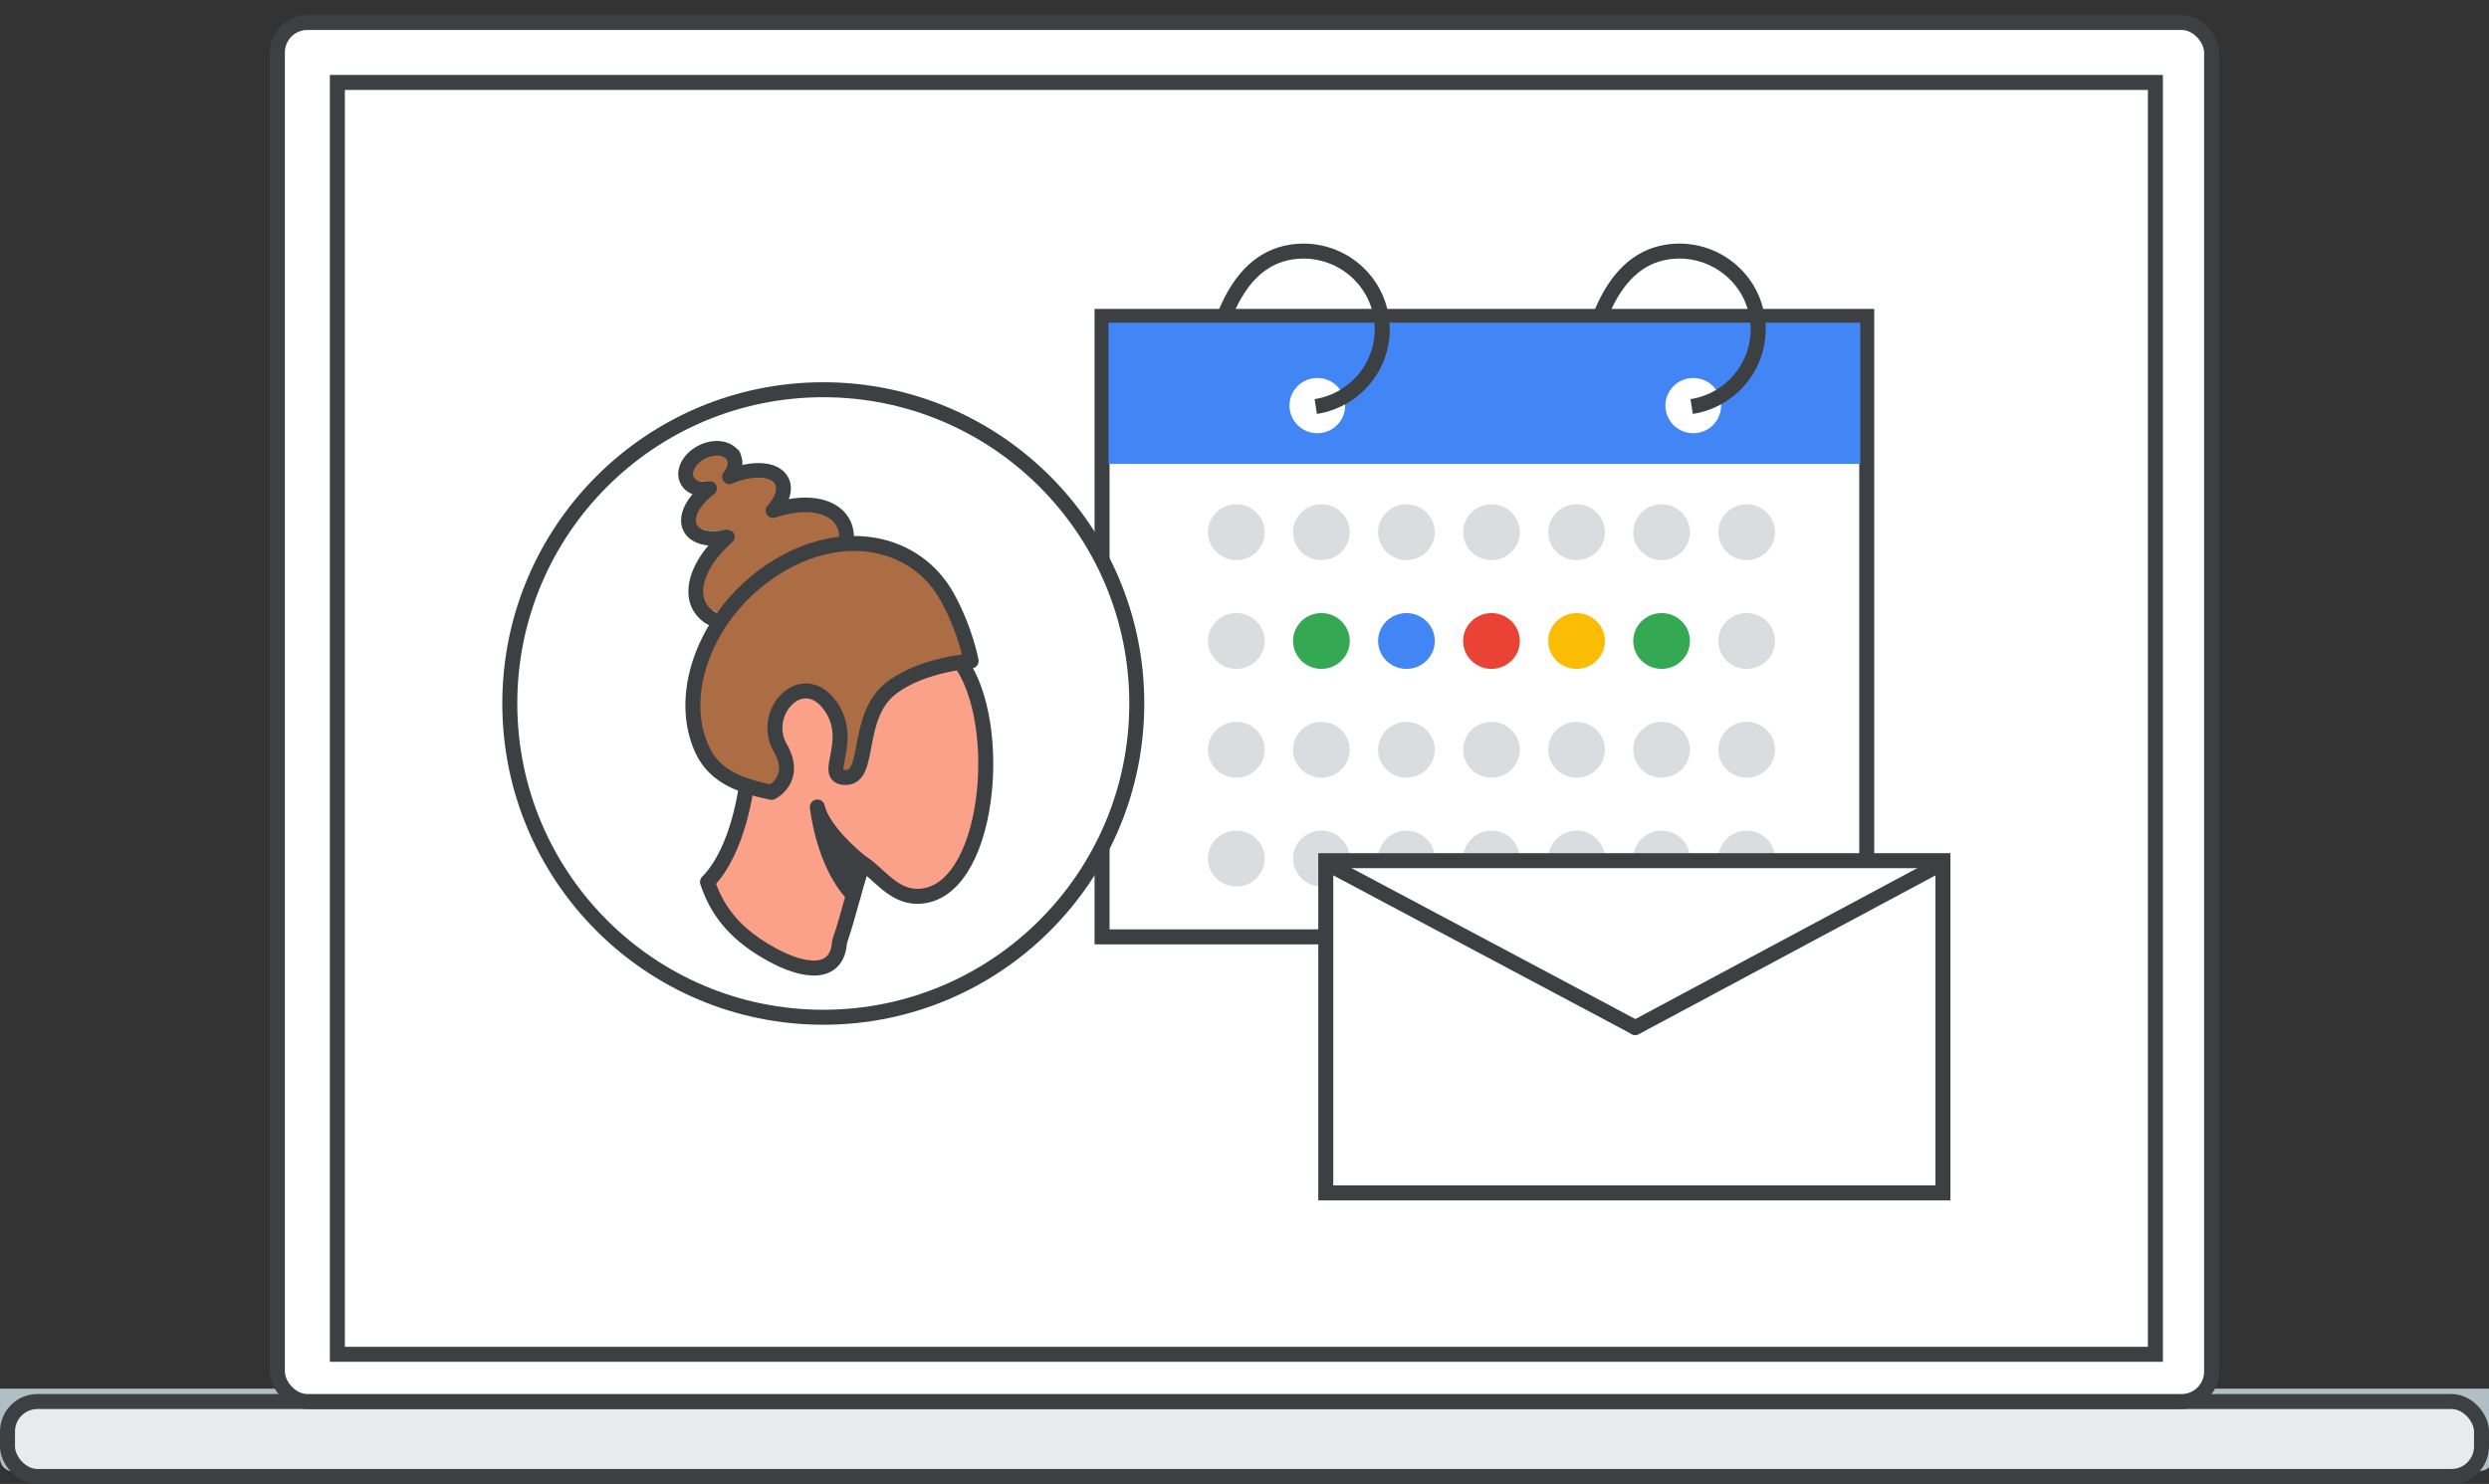 <?xml version="1.0" encoding="UTF-8"?>
<svg width="166px" height="99px" viewBox="0 0 166 99" version="1.1" xmlns="http://www.w3.org/2000/svg" xmlns:xlink="http://www.w3.org/1999/xlink">
    <rect x="0" y="0" width="166" height="99" fill="#333333" stroke="none"/>
    <title>enterprise-2-early-adopters</title>
    <defs>
        <ellipse id="path-1" cx="20.908" cy="20.932" rx="20.908" ry="20.932"></ellipse>
    </defs>
    <g id="enterprise-2-early-adopters" stroke="none" stroke-width="1" fill="none" fill-rule="evenodd">
        <path d="M0.17,92.83 L0.17,97.31 C0.177,97.598 0.36,97.851 0.63,97.95 L2.18,98.36 C2.508,98.438 2.843,98.482 3.18,98.49 L162.18,98.49 C162.516,98.486 162.85,98.452 163.18,98.39 L165.56,97.92 C165.843,97.85 166.047,97.602 166.06,97.31 L166.06,92.83 L0.17,92.83 Z" id="Path" fill="#B0BEC5" fill-rule="nonzero"></path>
        <path d="M162.18,98.68 L3.18,98.68 C2.843,98.67 2.507,98.623 2.18,98.54 L0.63,98.13 C0.268,98.017 0.016,97.689 0,97.31 L0,92.64 L166.25,92.64 L166.25,97.31 C166.245,97.69 165.981,98.017 165.61,98.1 L163.22,98.58 C162.876,98.639 162.529,98.672 162.18,98.68 Z M0.35,93.01 L0.35,97.31 C0.367,97.522 0.509,97.703 0.71,97.77 L2.26,98.18 C2.571,98.258 2.89,98.302 3.21,98.31 L162.21,98.31 C162.545,98.304 162.88,98.27 163.21,98.21 L165.59,97.73 C165.788,97.685 165.931,97.513 165.94,97.31 L165.94,93.01 L0.35,93.01 Z" id="Shape" fill="#B0BEC5" fill-rule="nonzero"></path>
        <rect id="Rectangle" stroke="#3C4043" fill="#E8EAED" x="0.5" y="93.5" width="165" height="5" rx="2"></rect>
        <rect id="Rectangle-Copy" stroke="#3C4043" fill="#FFFFFF" x="18.5" y="1.5" width="129" height="92" rx="2"></rect>
        <rect id="Rectangle-Copy-2" stroke="#3C4043" fill="#FFFFFF" x="22.5" y="5.5" width="121.25" height="84.85"></rect>
        <g id="Group-4" transform="translate(34, 15.993)">
            <g id="calendar" transform="translate(39, 0)">
                <g id="Group-2" transform="translate(0, 4.615)">
                    <path d="M51.5,0.5 L51.5,41.892 L0.5,41.892 L0.5,0.5 L51.5,0.5 Z" id="Rectangle" stroke="#3C4043" fill="#FFFFFF"></path>
                    <polygon id="Rectangle" fill="#4285F4" points="0.929 0.922 51.071 0.922 51.071 10.342 0.929 10.342"></polygon>
                    <g id="Group" transform="translate(7.564, 13.035)" fill="#DADCE0">
                        <ellipse id="Oval" cx="1.891" cy="1.862" rx="1.891" ry="1.862"></ellipse>
                        <ellipse id="Oval" cx="7.564" cy="1.862" rx="1.891" ry="1.862"></ellipse>
                        <ellipse id="Oval" cx="13.236" cy="1.862" rx="1.891" ry="1.862"></ellipse>
                        <ellipse id="Oval" cx="18.909" cy="1.862" rx="1.891" ry="1.862"></ellipse>
                        <ellipse id="Oval" cx="24.582" cy="1.862" rx="1.891" ry="1.862"></ellipse>
                        <ellipse id="Oval" cx="30.255" cy="1.862" rx="1.891" ry="1.862"></ellipse>
                        <ellipse id="Oval" cx="35.927" cy="1.862" rx="1.891" ry="1.862"></ellipse>
                    </g>
                    <g id="Group" transform="translate(7.564, 20.292)">
                        <ellipse id="Oval" fill="#DADCE0" cx="1.891" cy="1.862" rx="1.891" ry="1.862"></ellipse>
                        <ellipse id="Oval" fill="#34A853" cx="7.564" cy="1.862" rx="1.891" ry="1.862"></ellipse>
                        <ellipse id="Oval" fill="#4285F4" cx="13.236" cy="1.862" rx="1.891" ry="1.862"></ellipse>
                        <ellipse id="Oval" fill="#EA4335" cx="18.909" cy="1.862" rx="1.891" ry="1.862"></ellipse>
                        <ellipse id="Oval" fill="#FBBC04" cx="24.582" cy="1.862" rx="1.891" ry="1.862"></ellipse>
                        <ellipse id="Oval" fill="#34A853" cx="30.255" cy="1.862" rx="1.891" ry="1.862"></ellipse>
                        <ellipse id="Oval" fill="#DADCE0" cx="35.927" cy="1.862" rx="1.891" ry="1.862"></ellipse>
                    </g>
                    <g id="Group" transform="translate(7.564, 27.549)" fill="#DADCE0">
                        <ellipse id="Oval" cx="1.891" cy="1.862" rx="1.891" ry="1.862"></ellipse>
                        <ellipse id="Oval" cx="7.564" cy="1.862" rx="1.891" ry="1.862"></ellipse>
                        <ellipse id="Oval" cx="13.236" cy="1.862" rx="1.891" ry="1.862"></ellipse>
                        <ellipse id="Oval" cx="18.909" cy="1.862" rx="1.891" ry="1.862"></ellipse>
                        <ellipse id="Oval" cx="24.582" cy="1.862" rx="1.891" ry="1.862"></ellipse>
                        <ellipse id="Oval" cx="30.255" cy="1.862" rx="1.891" ry="1.862"></ellipse>
                        <ellipse id="Oval" cx="35.927" cy="1.862" rx="1.891" ry="1.862"></ellipse>
                    </g>
                    <g id="Group" transform="translate(7.564, 34.806)" fill="#DADCE0">
                        <ellipse id="Oval" cx="1.891" cy="1.862" rx="1.891" ry="1.862"></ellipse>
                        <ellipse id="Oval" cx="7.564" cy="1.862" rx="1.891" ry="1.862"></ellipse>
                        <ellipse id="Oval" cx="13.236" cy="1.862" rx="1.891" ry="1.862"></ellipse>
                        <ellipse id="Oval" cx="18.909" cy="1.862" rx="1.891" ry="1.862"></ellipse>
                        <ellipse id="Oval" cx="24.582" cy="1.862" rx="1.891" ry="1.862"></ellipse>
                        <ellipse id="Oval" cx="30.255" cy="1.862" rx="1.891" ry="1.862"></ellipse>
                        <ellipse id="Oval" cx="35.927" cy="1.862" rx="1.891" ry="1.862"></ellipse>
                    </g>
                </g>
                <ellipse id="Oval" fill="#FFFFFF" cx="14.857" cy="11.066" rx="1.857" ry="1.843"></ellipse>
                <ellipse id="Oval" fill="#FFFFFF" cx="39.929" cy="11.066" rx="1.857" ry="1.843"></ellipse>
                <path d="M15.956,11.059 C18.184,9.693 19.297,8.042 19.294,6.107 C19.291,3.204 16.952,0.849 14.071,0.845 C11.189,0.842 8.856,3.192 8.859,6.095" id="Oval" stroke="#3C4043" transform="translate(14.077, 5.952) scale(-1, 1) rotate(-81) translate(-14.077, -5.952) "></path>
                <path d="M41.028,11.059 C43.255,9.693 44.368,8.042 44.366,6.107 C44.362,3.204 42.024,0.849 39.142,0.845 C36.26,0.842 33.927,3.192 33.93,6.095" id="Oval" stroke="#3C4043" transform="translate(39.148, 5.952) scale(-1, 1) rotate(-81) translate(-39.148, -5.952) "></path>
            </g>
            <g id="Group-7" transform="translate(54.42, 41.425)">
                <polygon id="Fill-1" fill="#FFFFFF" points="0 22.164 41.16 22.164 41.16 0 0 0"></polygon>
                <g id="Group-6" stroke="#3C4043">
                    <polygon id="Stroke-2" points="0 22.164 41.16 22.164 41.16 0 0 0"></polygon>
                    <line x1="0.01" y1="0.154" x2="20.624" y2="11.119" id="Stroke-4" stroke-linecap="round"></line>
                    <line x1="41.15" y1="0.154" x2="20.643" y2="11.134" id="Stroke-5" stroke-linecap="round"></line>
                </g>
            </g>
            <g id="People/profile16" transform="translate(0, 10.007)">
                <mask id="mask-2" fill="white">
                    <use xlink:href="#path-1"></use>
                </mask>
                <use id="Oval" stroke="#3C4043" fill="#FFFFFF" xlink:href="#path-1"></use>
                <g id="Group" mask="url(#mask-2)">
                    <g transform="translate(11.233, 3.419)">
                        <path d="M1.953,29.421 C4.126,27.221 4.577,22.751 4.577,22.751 C4.577,22.751 6.469,21.954 5.19,20.01 C3.737,17.81 7.752,14.039 9.724,16.442 C11.537,18.642 11.082,22.033 11.794,21.833 C12.506,21.633 10.467,18.08 13.065,16.325 C15.237,14.854 18.742,14.651 18.742,14.651 C21.871,18.768 20.798,30.378 15.943,30.378 C14.344,30.378 13.398,28.907 12.319,28.178 C11.599,30.378 11.493,31.215 10.76,33.415 C10.61,35.745 8.377,35.449 6.205,34.244 C4.034,33.04 2.671,31.6 1.953,29.421 Z" id="Path" stroke="#3C4043" fill="#FBA089" fill-rule="nonzero" stroke-linecap="round" stroke-linejoin="round"></path>
                        <g id="Group-2" stroke="none" fill="none" fill-rule="evenodd">
                            <path d="M3.681,1.906 C4.075,1.478 4.355,0.812 3.974,0.557 C3.529,0.26 2.584,-0.181 1.654,0.26 C0.724,0.701 0.254,1.549 0.605,2.154 C0.869,2.611 1.525,2.798 2.23,2.674 C1.017,3.52 0.407,4.594 0.828,5.32 C1.2,5.962 2.277,6.16 3.529,5.906 C1.573,7.446 0.699,9.394 1.555,10.642 C2.586,12.145 5.733,12.068 8.584,10.469 C11.436,8.871 12.242,6.589 11.211,5.086 C10.419,3.931 9.05,3.477 6.855,4.16 C7.53,3.463 7.491,2.829 7.173,2.28 C6.694,1.455 5.363,1.25 3.681,1.906 Z" id="Path" fill="#AC6D44"></path>
                            <path d="M3.417,2.392 L3.039,2.082 C2.893,2.255 2.887,2.503 3.023,2.683 C3.159,2.863 3.403,2.927 3.611,2.838 L3.417,2.392 Z M3.685,1.043 L4.12,0.818 L4.12,0.818 L3.685,1.043 Z M1.559,0.746 L1.331,0.316 L1.559,0.746 Z M0.598,2.641 L0.163,2.866 L0.163,2.866 L0.598,2.641 Z M2.088,3.161 L2.388,3.546 C2.568,3.408 2.629,3.166 2.535,2.961 C2.442,2.756 2.217,2.641 1.993,2.684 L2.088,3.161 Z M0.803,5.808 L0.368,6.034 L0.368,6.034 L0.803,5.808 Z M3.277,6.395 L3.6,6.761 C3.77,6.615 3.818,6.374 3.716,6.176 C3.615,5.978 3.39,5.873 3.17,5.921 L3.277,6.395 Z M1.469,11.133 L1.051,11.389 L1.051,11.389 L1.469,11.133 Z M7.908,10.96 L8.167,11.373 L7.908,10.96 Z M10.928,5.341 L10.51,5.597 L10.928,5.341 Z M6.324,4.647 L5.954,4.328 C5.808,4.493 5.792,4.736 5.916,4.918 C6.041,5.101 6.274,5.178 6.484,5.106 L6.324,4.647 Z M6.899,2.653 L6.463,2.878 L6.463,2.878 L6.899,2.653 Z M3.795,2.703 C4.229,2.187 4.461,1.46 4.12,0.818 L3.249,1.269 C3.339,1.438 3.326,1.741 3.039,2.082 L3.795,2.703 Z M4.12,0.818 C3.867,0.342 3.387,0.091 2.89,0.021 C2.393,-0.048 1.838,0.053 1.331,0.316 L1.788,1.176 C2.133,0.997 2.481,0.945 2.752,0.983 C3.025,1.021 3.181,1.139 3.249,1.269 L4.12,0.818 Z M1.331,0.316 C0.824,0.578 0.424,0.971 0.199,1.414 C-0.025,1.857 -0.09,2.39 0.163,2.866 L1.034,2.415 C0.965,2.286 0.955,2.092 1.078,1.849 C1.201,1.607 1.443,1.354 1.788,1.176 L1.331,0.316 Z M0.163,2.866 C0.547,3.59 1.423,3.783 2.182,3.637 L1.993,2.684 C1.459,2.787 1.134,2.605 1.034,2.415 L0.163,2.866 Z M1.787,2.776 C1.188,3.232 0.714,3.767 0.442,4.316 C0.173,4.86 0.076,5.484 0.368,6.034 L1.238,5.583 C1.145,5.406 1.134,5.128 1.325,4.742 C1.514,4.361 1.875,3.935 2.388,3.546 L1.787,2.776 Z M0.368,6.034 C0.625,6.519 1.105,6.792 1.628,6.911 C2.151,7.029 2.761,7.006 3.385,6.869 L3.17,5.921 C2.647,6.037 2.19,6.042 1.848,5.964 C1.506,5.887 1.322,5.74 1.238,5.583 L0.368,6.034 Z M2.955,6.029 C2.013,6.838 1.31,7.773 0.948,8.699 C0.588,9.622 0.551,10.593 1.051,11.389 L1.887,10.877 C1.602,10.424 1.574,9.796 1.866,9.048 C2.157,8.302 2.75,7.492 3.6,6.761 L2.955,6.029 Z M1.051,11.389 C1.654,12.349 2.824,12.729 4.077,12.696 C5.343,12.662 6.801,12.21 8.167,11.373 L7.649,10.548 C6.404,11.31 5.114,11.696 4.05,11.725 C2.972,11.754 2.229,11.422 1.887,10.877 L1.051,11.389 Z M8.167,11.373 C9.534,10.536 10.592,9.448 11.186,8.342 C11.773,7.249 11.948,6.045 11.346,5.086 L10.51,5.597 C10.852,6.141 10.823,6.947 10.318,7.887 C9.819,8.816 8.895,9.785 7.649,10.548 L8.167,11.373 Z M11.346,5.086 C10.884,4.35 10.082,3.953 9.178,3.825 C8.274,3.697 7.225,3.828 6.165,4.188 L6.484,5.106 C7.435,4.784 8.325,4.685 9.039,4.786 C9.752,4.887 10.247,5.178 10.51,5.597 L11.346,5.086 Z M6.694,4.967 C7.347,4.231 7.775,3.257 7.334,2.427 L6.463,2.878 C6.606,3.147 6.538,3.669 5.954,4.328 L6.694,4.967 Z M7.334,2.427 C7.002,1.803 6.312,1.533 5.606,1.483 C4.888,1.432 4.048,1.595 3.222,1.947 L3.611,2.838 C4.327,2.533 5.009,2.414 5.536,2.451 C6.077,2.489 6.357,2.678 6.463,2.878 L7.334,2.427 Z" id="Shape" fill="#3C4043" fill-rule="nonzero"></path>
                        </g>
                        <path d="M6.23,23.442 C4.29,23.033 2.45,22.449 1.599,20.594 C-0.191,16.709 2.012,11.261 6.518,8.442 C11.024,5.623 15.843,6.675 17.92,10.37 C19.159,12.59 19.535,14.679 19.535,14.679 C19.535,14.679 16.256,14.898 14.203,16.49 C11.762,18.388 12.889,22.449 11.174,22.449 C9.459,22.449 11.85,20.068 10.148,17.673 C8.295,15.073 5.442,18.096 6.806,20.477 C8.007,22.566 6.23,23.442 6.23,23.442 Z" id="Path" stroke="#3C4043" fill="#AC6D44" fill-rule="nonzero" stroke-linecap="round" stroke-linejoin="round"></path>
                        <path d="M12.209,28.113 C10.69,26.896 9.494,25.442 9.279,24.419 C9.279,24.419 9.662,28.187 11.671,30.279 L12.209,28.113 Z" id="Path" stroke="#3C4043" fill="#3C4043" fill-rule="nonzero" stroke-linecap="round" stroke-linejoin="round"></path>
                    </g>
                </g>
            </g>
        </g>
    </g>
</svg>